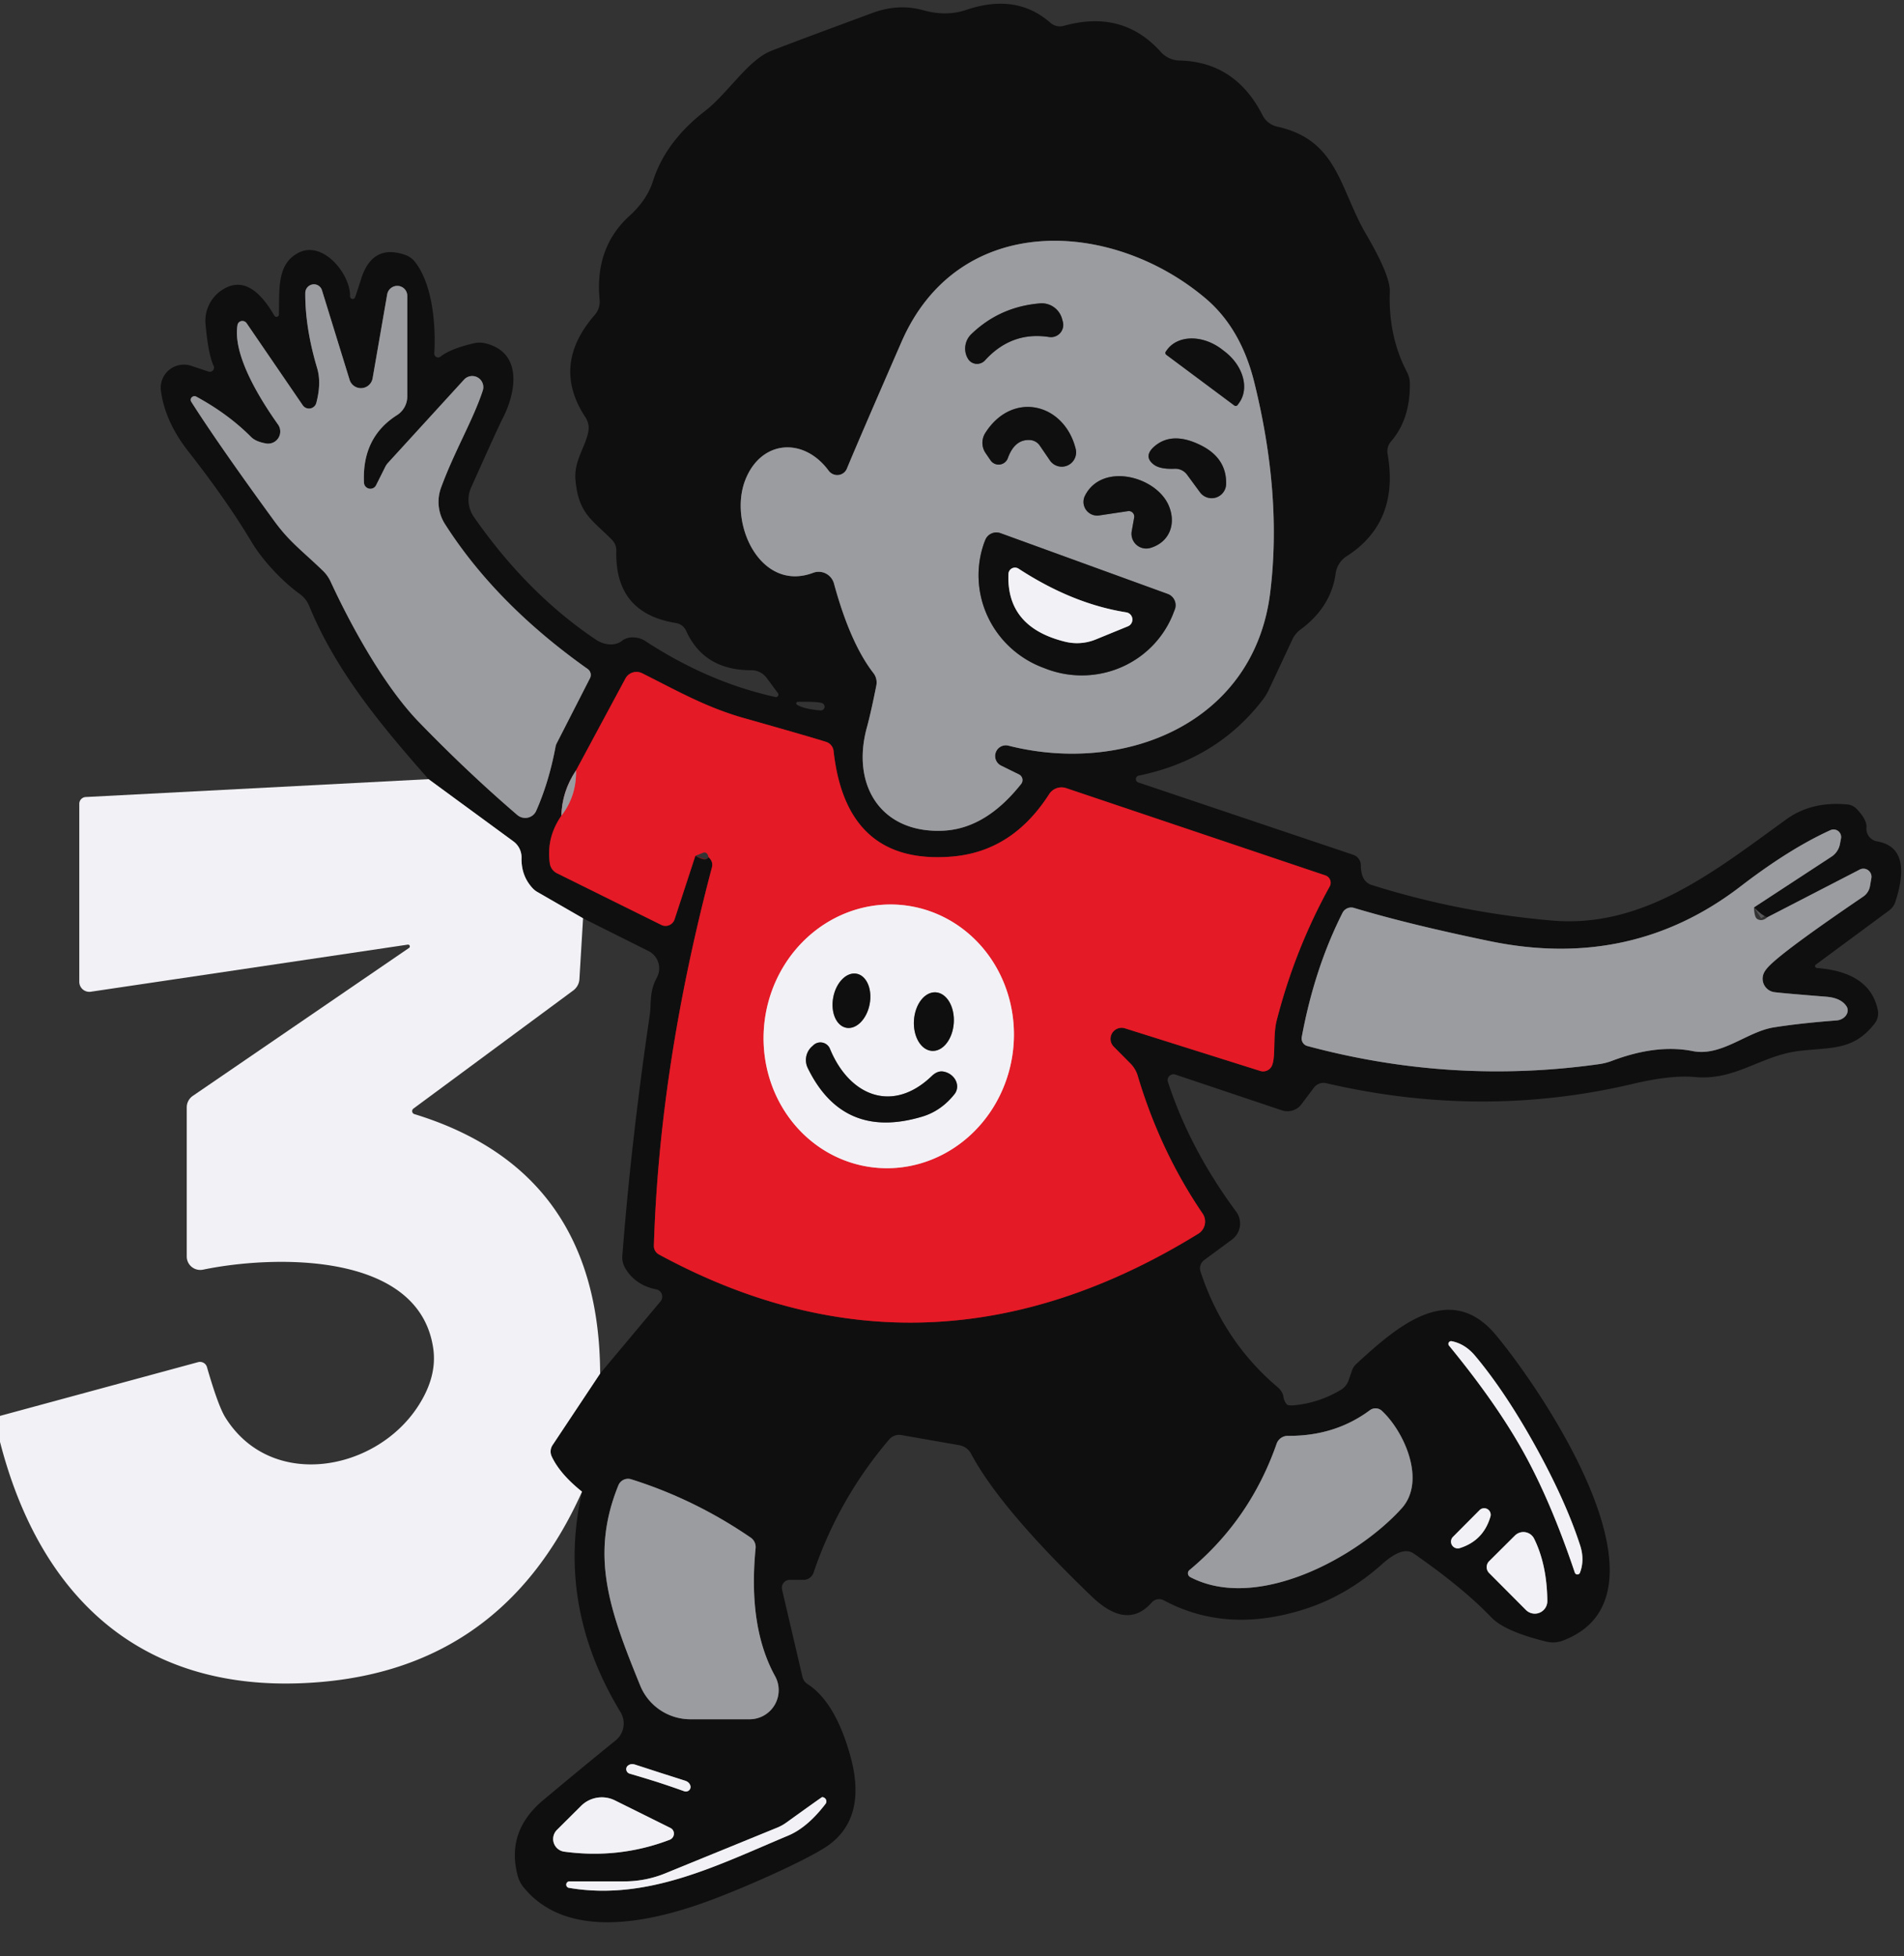 <?xml version="1.0" encoding="UTF-8" standalone="no"?>
<!DOCTYPE svg PUBLIC "-//W3C//DTD SVG 1.1//EN" "http://www.w3.org/Graphics/SVG/1.1/DTD/svg11.dtd">
<svg xmlns="http://www.w3.org/2000/svg" version="1.1" viewBox="0.00 0.00 146.00 150.00">
<rect x="0.00" y="0.00" width="146.00" height="150.00" fill="#333333" stroke="none"/>
<g stroke-width="2.00" fill="none" stroke-linecap="butt">
<path stroke="#818183" vector-effect="non-scaling-stroke" d="
  M 44.63 114.37
  Q 42.94 113.02 42.31 111.68
  A 0.90 0.89 49.2 0 1 42.37 110.80
  L 46.02 105.31"
/>
<path stroke="#818183" vector-effect="non-scaling-stroke" d="
  M 44.71 70.41
  L 41.17 68.37
  A 1.68 1.46 80.1 0 1 40.84 68.10
  Q 39.96 67.15 39.99 65.77
  A 1.52 1.51 19.2 0 0 39.38 64.52
  L 32.86 59.74"
/>
<path stroke="#565658" vector-effect="non-scaling-stroke" d="
  M 78.14 59.38
  L 76.76 58.70
  A 0.82 0.82 0.0 0 1 77.32 57.17
  C 86.23 59.43 96.17 55.46 97.40 45.43
  Q 98.32 37.96 96.18 29.32
  Q 95.15 25.15 92.41 22.85
  C 85.19 16.78 73.49 16.22 69.13 26.21
  Q 65.91 33.59 64.94 35.93
  A 0.81 0.80 37.9 0 1 63.55 36.10
  C 61.61 33.46 58.30 33.73 57.12 36.88
  C 55.88 40.22 58.35 45.42 62.35 43.92
  A 1.22 1.21 72.1 0 1 63.95 44.74
  Q 65.19 49.30 66.97 51.60
  A 1.19 1.17 -59.0 0 1 67.20 52.55
  Q 66.79 54.61 66.48 55.75
  C 65.24 60.23 67.58 63.93 72.36 63.69
  Q 75.60 63.52 78.30 60.11
  A 0.48 0.48 0.0 0 0 78.14 59.38"
/>
<path stroke="#565658" vector-effect="non-scaling-stroke" d="
  M 14.67 30.81
  Q 16.75 34.08 21.04 39.96
  C 22.21 41.56 23.12 42.18 24.77 43.77
  A 2.88 2.70 -81.9 0 1 25.36 44.61
  C 26.72 47.56 29.32 52.48 32.14 55.38
  Q 35.89 59.25 39.67 62.49
  A 0.93 0.92 32.1 0 0 41.12 62.16
  Q 42.10 59.94 42.60 57.25
  A 0.98 0.95 66.0 0 1 42.71 56.95
  L 45.24 52.00
  A 0.56 0.55 31.1 0 0 45.06 51.29
  Q 38.03 46.31 34.12 40.18
  A 3.17 3.16 -51.2 0 1 33.82 37.39
  C 34.85 34.58 36.30 32.16 37.02 29.94
  A 0.85 0.85 0.0 0 0 35.59 29.10
  L 29.76 35.48
  A 1.38 1.28 81.4 0 0 29.53 35.82
  L 28.84 37.20
  A 0.49 0.49 0.0 0 1 27.91 37.00
  Q 27.75 33.54 30.44 31.83
  A 1.70 1.69 -16.3 0 0 31.23 30.40
  L 31.23 22.70
  A 0.78 0.77 -40.1 0 0 29.69 22.57
  L 28.57 29.02
  A 0.91 0.91 0.0 0 1 26.81 29.13
  L 24.69 22.26
  A 0.66 0.65 -53.3 0 0 23.41 22.45
  Q 23.39 25.11 24.32 28.23
  Q 24.66 29.37 24.25 30.91
  A 0.58 0.58 0.0 0 1 23.22 31.08
  L 18.91 24.78
  A 0.39 0.38 32.5 0 0 18.21 24.93
  C 17.83 27.26 20.00 30.69 21.32 32.55
  A 0.93 0.93 0.0 0 1 20.39 34.00
  Q 19.61 33.86 19.26 33.51
  Q 17.50 31.74 15.05 30.41
  A 0.29 0.28 -1.7 0 0 14.67 30.81"
/>
<path stroke="#565658" vector-effect="non-scaling-stroke" d="
  M 44.17 59.07
  Q 43.09 60.69 43.05 62.54"
/>
<path stroke="#7a151b" vector-effect="non-scaling-stroke" d="
  M 43.05 62.54
  Q 41.88 64.23 42.16 66.19
  A 1.01 1.00 9.8 0 0 42.70 66.95
  L 50.70 70.91
  A 0.73 0.73 0.0 0 0 51.73 70.48
  L 53.32 65.62"
/>
<path stroke="#7a151b" vector-effect="non-scaling-stroke" d="
  M 54.32 65.71
  Q 54.71 66.06 54.59 66.51
  Q 50.56 81.74 50.14 95.52
  A 0.75 0.73 15.6 0 0 50.52 96.18
  Q 71.14 107.38 91.89 94.59
  A 1.09 1.09 0.0 0 0 92.22 93.05
  Q 88.97 88.28 87.24 82.48
  A 2.23 2.21 14.5 0 0 86.68 81.54
  L 85.40 80.25
  A 0.85 0.85 0.0 0 1 86.25 78.84
  L 96.63 82.11
  A 0.74 0.74 0.0 0 0 97.56 81.64
  C 97.82 80.94 97.61 79.40 97.89 78.27
  Q 99.29 72.80 101.96 67.97
  A 0.59 0.59 0.0 0 0 101.63 67.12
  L 81.76 60.43
  A 1.13 1.12 25.4 0 0 80.45 60.89
  C 78.69 63.63 76.29 65.42 72.94 65.68
  Q 64.88 66.31 63.92 57.58
  A 0.83 0.83 0.0 0 0 63.34 56.88
  Q 62.18 56.51 57.09 55.07
  C 54.18 54.25 52.01 53.01 49.24 51.62
  A 0.97 0.96 27.4 0 0 47.96 52.02
  L 44.17 59.07"
/>
<path stroke="#c05b63" vector-effect="non-scaling-stroke" d="
  M 43.05 62.54
  Q 44.21 61.04 44.17 59.07"
/>
<path stroke="#565658" vector-effect="non-scaling-stroke" d="
  M 134.50 69.57
  L 140.46 65.67
  A 1.48 1.48 0.0 0 0 141.09 64.70
  L 141.17 64.28
  A 0.58 0.58 0.0 0 0 140.36 63.65
  Q 137.23 65.07 133.47 67.96
  Q 125.11 74.39 114.29 72.17
  Q 108.04 70.88 103.82 69.61
  A 0.75 0.74 21.7 0 0 102.95 69.98
  Q 100.80 74.23 99.82 79.51
  A 0.60 0.59 -77.5 0 0 100.25 80.20
  Q 111.33 83.18 122.62 81.59
  A 4.76 4.44 -57.3 0 0 123.60 81.34
  Q 127.03 80.04 129.80 80.59
  C 132.01 81.03 133.97 79.09 136.03 78.77
  Q 138.05 78.45 140.83 78.24
  A 0.85 0.69 -15.3 0 0 141.60 77.17
  Q 141.18 76.51 140.03 76.42
  Q 136.64 76.15 136.05 76.07
  A 1.04 1.04 0.0 0 1 135.21 74.72
  Q 135.32 74.36 135.87 73.86
  Q 137.32 72.52 142.88 68.74
  A 1.23 1.22 -12.3 0 0 143.39 67.95
  L 143.50 67.32
  A 0.62 0.62 0.0 0 0 142.61 66.67
  L 135.52 70.33"
/>
<path stroke="#818183" vector-effect="non-scaling-stroke" d="
  M 116.84 111.37
  Q 118.93 115.14 120.76 120.58
  A 0.21 0.21 0.0 0 0 121.15 120.59
  Q 121.53 119.60 121.16 118.47
  Q 120.05 115.06 117.73 110.87
  Q 115.41 106.69 113.11 103.95
  Q 112.34 103.03 111.30 102.83
  A 0.21 0.21 0.0 0 0 111.11 103.17
  Q 114.75 107.60 116.84 111.37"
/>
<path stroke="#565658" vector-effect="non-scaling-stroke" d="
  M 91.27 120.92
  C 96.37 123.59 104.05 119.44 107.47 115.66
  C 109.39 113.55 107.67 109.75 105.96 108.17
  A 0.72 0.71 -41.5 0 0 105.05 108.12
  Q 102.36 110.12 98.76 110.09
  A 0.91 0.90 9.7 0 0 97.89 110.70
  Q 95.86 116.51 91.21 120.38
  A 0.33 0.32 39.0 0 0 91.27 120.92"
/>
<path stroke="#565658" vector-effect="non-scaling-stroke" d="
  M 57.48 131.82
  A 2.23 2.23 0.0 0 0 59.43 128.51
  Q 57.35 124.73 57.94 118.70
  A 0.88 0.87 -70.4 0 0 57.56 117.89
  Q 53.27 114.95 48.40 113.42
  A 0.80 0.80 0.0 0 0 47.42 113.88
  C 45.22 119.29 46.74 123.47 49.09 129.23
  A 4.16 4.15 -11.0 0 0 52.94 131.82
  L 57.48 131.82"
/>
<path stroke="#818183" vector-effect="non-scaling-stroke" d="
  M 111.43 117.82
  A 0.52 0.52 0.0 0 0 111.96 118.69
  Q 113.76 118.11 114.29 116.27
  A 0.50 0.50 0.0 0 0 113.46 115.78
  L 111.43 117.82"
/>
<path stroke="#818183" vector-effect="non-scaling-stroke" d="
  M 114.19 120.61
  L 117.01 123.44
  A 0.96 0.96 0.0 0 0 118.65 122.75
  Q 118.62 119.97 117.64 117.98
  A 0.92 0.92 0.0 0 0 116.16 117.74
  L 114.19 119.70
  A 0.64 0.64 0.0 0 0 114.19 120.61"
/>
<path stroke="#818183" vector-effect="non-scaling-stroke" d="
  M 50.39 136.63
  Q 51.47 136.98 52.47 137.34
  A 0.36 0.35 0.0 0 0 52.93 136.89
  Q 52.84 136.62 52.50 136.52
  Q 51.47 136.19 50.62 135.92
  Q 49.76 135.64 48.74 135.31
  Q 48.40 135.19 48.17 135.36
  A 0.36 0.35 35.6 0 0 48.28 135.99
  Q 49.31 136.29 50.39 136.63"
/>
<path stroke="#818183" vector-effect="non-scaling-stroke" d="
  M 51.40 140.15
  L 47.15 138.04
  A 2.26 2.25 35.4 0 0 44.55 138.47
  L 42.70 140.31
  A 0.98 0.98 0.0 0 0 43.26 141.97
  Q 47.48 142.54 51.35 141.06
  A 0.50 0.49 -42.2 0 0 51.40 140.15"
/>
<path stroke="#818183" vector-effect="non-scaling-stroke" d="
  M 43.65 144.75
  C 49.69 145.77 55.10 142.97 60.46 140.73
  Q 61.92 140.11 63.30 138.31
  A 0.33 0.32 18.9 0 0 63.04 137.79
  Q 63.01 137.79 60.30 139.74
  A 3.49 3.34 -72.9 0 1 59.62 140.12
  L 51.05 143.62
  A 8.31 8.25 33.6 0 1 47.88 144.25
  L 43.69 144.25
  A 0.25 0.25 0.0 0 0 43.65 144.75"
/>
<path stroke="#565658" vector-effect="non-scaling-stroke" d="
  M 81.44 24.45
  A 1.62 1.61 80.2 0 0 79.76 23.26
  Q 76.67 23.51 74.48 25.62
  A 1.54 1.53 -34.8 0 0 74.16 27.39
  L 74.19 27.44
  A 0.82 0.81 -36.7 0 0 75.53 27.63
  Q 77.57 25.39 80.45 25.84
  A 0.94 0.94 0.0 0 0 81.50 24.67
  L 81.44 24.45"
/>
<path stroke="#565658" vector-effect="non-scaling-stroke" d="
  M 89.43 27.20
  L 94.65 31.09
  A 0.18 0.18 0.0 0 0 94.90 31.05
  L 95.00 30.91
  A 3.29 2.52 36.7 0 0 93.87 26.92
  L 93.65 26.75
  A 3.29 2.52 36.7 0 0 89.50 26.81
  L 89.40 26.95
  A 0.18 0.18 0.0 0 0 89.43 27.20"
/>
<path stroke="#565658" vector-effect="non-scaling-stroke" d="
  M 77.28 35.13
  Q 77.81 33.66 78.99 33.74
  A 0.98 0.97 73.9 0 1 79.72 34.15
  L 80.50 35.29
  A 1.10 1.10 0.0 0 0 82.48 34.40
  C 81.60 30.91 77.63 29.93 75.55 33.20
  A 1.41 1.39 -46.2 0 0 75.57 34.73
  L 75.96 35.30
  A 0.75 0.75 0.0 0 0 77.28 35.13"
/>
<path stroke="#565658" vector-effect="non-scaling-stroke" d="
  M 92.04 34.12
  Q 89.82 33.03 88.45 34.29
  Q 87.69 35.01 88.46 35.61
  Q 88.94 35.99 90.09 35.94
  A 1.12 1.11 70.5 0 1 91.02 36.39
  L 92.02 37.75
  A 1.11 1.11 0.0 0 0 94.02 37.12
  Q 94.07 35.11 92.04 34.12"
/>
<path stroke="#565658" vector-effect="non-scaling-stroke" d="
  M 86.78 40.74
  A 1.13 1.13 0.0 0 0 88.22 42.01
  C 89.71 41.56 90.22 40.12 89.60 38.72
  C 88.60 36.49 84.50 35.45 83.20 38.00
  A 1.05 1.05 0.0 0 0 84.29 39.52
  L 86.49 39.19
  A 0.42 0.42 0.0 0 1 86.97 39.68
  L 86.78 40.74"
/>
<path stroke="#565658" vector-effect="non-scaling-stroke" d="
  M 89.54 45.54
  L 76.72 40.88
  A 0.92 0.92 0.0 0 0 75.54 41.43
  L 75.48 41.58
  A 7.60 7.50 20.0 0 0 80.06 51.22
  L 80.32 51.32
  A 7.60 7.50 20.0 0 0 90.03 46.87
  L 90.09 46.72
  A 0.92 0.92 0.0 0 0 89.54 45.54"
/>
<path stroke="#818183" vector-effect="non-scaling-stroke" d="
  M 77.33 44.00
  Q 77.16 48.09 81.67 49.20
  A 3.80 3.77 -48.9 0 0 84.02 49.03
  L 86.49 48.02
  A 0.56 0.56 0.0 0 0 86.36 46.95
  Q 82.24 46.30 78.10 43.60
  A 0.50 0.50 0.0 0 0 77.33 44.00"
/>
<path stroke="#eb868e" vector-effect="non-scaling-stroke" d="
  M 66.812 89.491
  A 10.12 9.59 97.6 0 0 77.656 80.728
  A 10.12 9.59 97.6 0 0 69.488 69.429
  A 10.12 9.59 97.6 0 0 58.644 78.192
  A 10.12 9.59 97.6 0 0 66.812 89.491"
/>
<path stroke="#818183" vector-effect="non-scaling-stroke" d="
  M 64.891 78.802
  A 2.11 1.42 100.9 0 0 66.684 76.999
  A 2.11 1.42 100.9 0 0 65.689 74.658
  A 2.11 1.42 100.9 0 0 63.896 76.462
  A 2.11 1.42 100.9 0 0 64.891 78.802"
/>
<path stroke="#818183" vector-effect="non-scaling-stroke" d="
  M 71.465 80.575
  A 2.25 1.53 93.7 0 0 73.137 78.429
  A 2.25 1.53 93.7 0 0 71.755 76.085
  A 2.25 1.53 93.7 0 0 70.083 78.231
  A 2.25 1.53 93.7 0 0 71.465 80.575"
/>
<path stroke="#818183" vector-effect="non-scaling-stroke" d="
  M 72.34 82.16
  Q 71.89 82.08 71.45 82.50
  C 68.45 85.39 65.13 84.04 63.64 80.41
  A 0.79 0.79 0.0 0 0 62.39 80.12
  L 62.27 80.23
  A 1.40 1.39 56.4 0 0 61.94 81.89
  Q 64.65 87.44 70.73 85.61
  Q 72.18 85.17 73.20 83.88
  A 1.19 1.05 22.2 0 0 72.34 82.16"
/>
</g>
<path fill="#100f0f" d="
  M 44.63 114.37
  Q 42.94 113.02 42.31 111.68
  A 0.90 0.89 49.2 0 1 42.37 110.80
  L 46.02 105.31
  L 50.65 99.78
  A 0.57 0.57 0.0 0 0 50.33 98.86
  Q 48.70 98.54 47.93 97.21
  A 1.65 1.61 -58.8 0 1 47.72 96.30
  Q 48.39 87.57 49.81 77.92
  C 49.97 76.87 49.76 76.09 50.37 74.95
  A 1.49 1.48 27.7 0 0 49.73 72.92
  L 44.71 70.41
  L 41.17 68.37
  A 1.68 1.46 80.1 0 1 40.84 68.10
  Q 39.96 67.15 39.99 65.77
  A 1.52 1.51 19.2 0 0 39.38 64.52
  L 32.86 59.74
  C 29.28 55.68 25.77 51.49 23.70 46.44
  A 2.09 2.06 6.7 0 0 22.97 45.53
  C 21.75 44.65 20.20 43.08 19.27 41.52
  Q 17.38 38.36 14.48 34.66
  Q 12.65 32.34 12.34 29.96
  A 1.78 1.77 5.6 0 1 14.67 28.05
  L 15.99 28.49
  A 0.32 0.32 0.0 0 0 16.38 28.05
  Q 15.97 27.18 15.76 24.86
  A 2.84 2.82 -16.1 0 1 17.31 22.07
  Q 19.24 21.09 21.03 24.19
  A 0.19 0.19 0.0 0 0 21.39 24.10
  C 21.42 22.06 21.26 20.22 22.89 19.38
  C 24.78 18.40 26.89 21.05 26.84 22.71
  A 0.21 0.20 65.7 0 0 27.20 22.85
  Q 27.25 22.78 27.69 21.39
  Q 28.54 18.69 31.03 19.53
  A 1.69 1.64 -9.1 0 1 31.83 20.09
  C 33.29 21.97 33.41 25.39 33.30 27.09
  A 0.30 0.29 72.4 0 0 33.78 27.34
  Q 34.52 26.75 36.33 26.32
  A 2.00 1.96 45.6 0 1 37.29 26.34
  C 40.10 27.08 39.57 30.11 38.54 32.09
  Q 38.18 32.79 36.13 37.37
  A 2.32 2.30 39.9 0 0 36.34 39.64
  Q 40.45 45.53 45.69 49.04
  A 1.89 1.48 40.6 0 0 47.70 49.13
  Q 48.15 48.78 48.84 48.90
  A 1.71 1.66 -22.6 0 1 49.50 49.16
  Q 54.32 52.31 59.45 53.44
  A 0.19 0.19 0.0 0 0 59.65 53.14
  L 58.79 51.98
  A 1.47 1.43 71.2 0 0 57.63 51.39
  Q 53.98 51.40 52.61 48.36
  A 1.04 1.03 82.3 0 0 51.84 47.77
  Q 47.13 47.02 47.26 42.23
  A 1.17 1.17 0.0 0 0 46.93 41.39
  C 45.41 39.85 44.36 39.40 44.13 36.81
  C 43.99 35.35 44.87 34.33 45.11 33.11
  A 1.49 1.47 34.6 0 0 44.90 32.01
  Q 42.24 27.99 45.62 24.13
  A 1.55 1.52 63.0 0 0 45.98 22.99
  Q 45.59 18.99 48.27 16.55
  Q 49.62 15.32 50.07 13.88
  Q 51.04 10.85 54.05 8.52
  C 55.83 7.15 57.33 4.61 59.16 3.89
  Q 60.60 3.32 66.91 0.99
  Q 68.88 0.26 70.78 0.78
  Q 72.56 1.28 74.09 0.76
  Q 77.93 -0.55 80.55 1.75
  A 1.12 1.11 -32.1 0 0 81.58 1.98
  Q 86.09 0.72 89.01 3.98
  A 1.98 1.97 -20.1 0 0 90.44 4.64
  Q 94.73 4.74 96.81 8.83
  A 1.68 1.66 82.6 0 0 97.94 9.71
  C 102.59 10.73 102.72 14.48 104.75 17.95
  Q 106.61 21.13 106.57 22.34
  Q 106.45 25.79 107.89 28.53
  A 2.01 1.98 31.8 0 1 108.11 29.44
  Q 108.13 32.15 106.67 33.84
  A 1.18 1.14 -30.2 0 0 106.40 34.79
  Q 107.32 40.05 103.26 42.65
  A 1.87 1.86 77.8 0 0 102.42 43.96
  Q 102.07 46.54 99.71 48.28
  A 2.00 1.98 -6.3 0 0 99.10 49.03
  L 97.32 52.83
  A 4.35 3.89 78.7 0 1 96.86 53.61
  Q 93.34 58.23 87.32 59.47
  A 0.27 0.27 0.0 0 0 87.28 59.99
  L 103.77 65.54
  A 0.86 0.85 -81.4 0 1 104.35 66.34
  Q 104.35 67.60 105.20 67.86
  Q 111.86 69.96 119.00 70.58
  C 126.08 71.20 131.58 66.71 136.98 62.82
  Q 138.91 61.42 141.67 61.68
  A 1.15 1.12 69.7 0 1 142.36 62.01
  Q 143.18 62.87 143.12 63.45
  A 0.99 0.98 7.9 0 0 143.93 64.51
  Q 146.69 64.98 145.34 69.14
  A 1.38 1.34 -10.4 0 1 144.87 69.80
  L 139.24 73.96
  A 0.15 0.14 28.5 0 0 139.32 74.22
  Q 143.39 74.53 143.99 77.44
  A 1.29 1.27 -32.0 0 1 143.74 78.49
  C 142.13 80.54 140.50 80.29 138.04 80.57
  C 135.04 80.90 133.12 82.87 129.97 82.58
  Q 128.12 82.41 125.18 83.11
  Q 113.63 85.83 101.69 83.05
  A 0.92 0.91 -65.3 0 0 100.74 83.41
  L 99.80 84.66
  A 1.34 1.33 27.6 0 1 98.29 85.13
  L 90.13 82.39
  A 0.45 0.45 0.0 0 0 89.56 82.96
  Q 91.24 88.10 94.79 92.90
  A 1.53 1.53 0.0 0 1 94.47 95.04
  L 92.34 96.61
  A 0.80 0.80 0.0 0 0 92.06 97.51
  Q 93.83 102.85 97.96 106.35
  Q 98.35 106.68 98.42 107.11
  Q 98.48 107.48 98.69 107.69
  Q 98.79 107.79 99.30 107.74
  Q 101.16 107.55 102.81 106.57
  A 1.41 1.37 -7.0 0 0 103.42 105.81
  L 103.66 105.11
  A 1.23 1.23 0.0 0 1 104.00 104.58
  C 107.03 101.79 111.15 98.13 114.68 102.33
  C 118.21 106.54 129.01 122.38 119.81 125.80
  A 2.11 2.10 -48.2 0 1 118.59 125.87
  Q 115.39 125.09 114.36 124.01
  Q 112.16 121.72 108.40 119.11
  Q 107.56 118.52 106.01 119.90
  Q 103.26 122.36 100.00 123.39
  Q 94.05 125.28 89.24 122.70
  A 0.77 0.76 34.0 0 0 88.31 122.87
  Q 86.43 125.01 83.72 122.41
  Q 76.70 115.67 74.45 111.44
  A 1.25 1.23 80.3 0 0 73.57 110.81
  L 69.12 110.03
  A 1.01 1.00 24.9 0 0 68.18 110.37
  Q 64.30 114.92 62.38 120.59
  A 0.81 0.80 -80.3 0 1 61.62 121.13
  L 60.56 121.13
  A 0.61 0.61 0.0 0 0 59.97 121.88
  L 61.53 128.56
  A 0.90 0.90 0.0 0 0 61.92 129.12
  Q 64.03 130.48 65.18 134.54
  Q 66.60 139.56 63.21 141.69
  C 61.54 142.74 57.56 144.52 55.00 145.50
  C 50.39 147.29 43.65 148.96 40.17 144.73
  A 2.40 2.36 -72.1 0 1 39.68 143.75
  Q 38.82 140.41 41.63 138.04
  Q 44.52 135.62 47.21 133.44
  A 1.68 1.67 54.8 0 0 47.58 131.27
  Q 42.65 123.14 44.63 114.37
  Z
  M 78.14 59.38
  L 76.76 58.70
  A 0.82 0.82 0.0 0 1 77.32 57.17
  C 86.23 59.43 96.17 55.46 97.40 45.43
  Q 98.32 37.96 96.18 29.32
  Q 95.15 25.15 92.41 22.85
  C 85.19 16.78 73.49 16.22 69.13 26.21
  Q 65.91 33.59 64.94 35.93
  A 0.81 0.80 37.9 0 1 63.55 36.10
  C 61.61 33.46 58.30 33.73 57.12 36.88
  C 55.88 40.22 58.35 45.42 62.35 43.92
  A 1.22 1.21 72.1 0 1 63.95 44.74
  Q 65.19 49.30 66.97 51.60
  A 1.19 1.17 -59.0 0 1 67.20 52.55
  Q 66.79 54.61 66.48 55.75
  C 65.24 60.23 67.58 63.93 72.36 63.69
  Q 75.60 63.52 78.30 60.11
  A 0.48 0.48 0.0 0 0 78.14 59.38
  Z
  M 14.67 30.81
  Q 16.75 34.08 21.04 39.96
  C 22.21 41.56 23.12 42.18 24.77 43.77
  A 2.88 2.70 -81.9 0 1 25.36 44.61
  C 26.72 47.56 29.32 52.48 32.14 55.38
  Q 35.89 59.25 39.67 62.49
  A 0.93 0.92 32.1 0 0 41.12 62.16
  Q 42.10 59.94 42.60 57.25
  A 0.98 0.95 66.0 0 1 42.71 56.95
  L 45.24 52.00
  A 0.56 0.55 31.1 0 0 45.06 51.29
  Q 38.03 46.31 34.12 40.18
  A 3.17 3.16 -51.2 0 1 33.82 37.39
  C 34.85 34.58 36.30 32.16 37.02 29.94
  A 0.85 0.85 0.0 0 0 35.59 29.10
  L 29.76 35.48
  A 1.38 1.28 81.4 0 0 29.53 35.82
  L 28.84 37.20
  A 0.49 0.49 0.0 0 1 27.91 37.00
  Q 27.75 33.54 30.44 31.83
  A 1.70 1.69 -16.3 0 0 31.23 30.40
  L 31.23 22.70
  A 0.78 0.77 -40.1 0 0 29.69 22.57
  L 28.57 29.02
  A 0.91 0.91 0.0 0 1 26.81 29.13
  L 24.69 22.26
  A 0.66 0.65 -53.3 0 0 23.41 22.45
  Q 23.39 25.11 24.32 28.23
  Q 24.66 29.37 24.25 30.91
  A 0.58 0.58 0.0 0 1 23.22 31.08
  L 18.91 24.78
  A 0.39 0.38 32.5 0 0 18.21 24.93
  C 17.83 27.26 20.00 30.69 21.32 32.55
  A 0.93 0.93 0.0 0 1 20.39 34.00
  Q 19.61 33.86 19.26 33.51
  Q 17.50 31.74 15.05 30.41
  A 0.29 0.28 -1.7 0 0 14.67 30.81
  Z
  M 44.17 59.07
  Q 43.09 60.69 43.05 62.54
  Q 41.88 64.23 42.16 66.19
  A 1.01 1.00 9.8 0 0 42.70 66.95
  L 50.70 70.91
  A 0.73 0.73 0.0 0 0 51.73 70.48
  L 53.32 65.62
  Q 54.17 66.12 54.32 65.71
  Q 54.71 66.06 54.59 66.51
  Q 50.56 81.74 50.14 95.52
  A 0.75 0.73 15.6 0 0 50.52 96.18
  Q 71.14 107.38 91.89 94.59
  A 1.09 1.09 0.0 0 0 92.22 93.05
  Q 88.97 88.28 87.24 82.48
  A 2.23 2.21 14.5 0 0 86.68 81.54
  L 85.40 80.25
  A 0.85 0.85 0.0 0 1 86.25 78.84
  L 96.63 82.11
  A 0.74 0.74 0.0 0 0 97.56 81.64
  C 97.82 80.94 97.61 79.40 97.89 78.27
  Q 99.29 72.80 101.96 67.97
  A 0.59 0.59 0.0 0 0 101.63 67.12
  L 81.76 60.43
  A 1.13 1.12 25.4 0 0 80.45 60.89
  C 78.69 63.63 76.29 65.42 72.94 65.68
  Q 64.88 66.31 63.92 57.58
  A 0.83 0.83 0.0 0 0 63.34 56.88
  Q 62.18 56.51 57.09 55.07
  C 54.18 54.25 52.01 53.01 49.24 51.62
  A 0.97 0.96 27.4 0 0 47.96 52.02
  L 44.17 59.07
  Z
  M 63.10 53.94
  Q 62.86 53.78 61.18 53.81
  A 0.12 0.12 0.0 0 0 61.11 54.03
  Q 61.62 54.36 62.91 54.47
  A 0.29 0.29 0.0 0 0 63.10 53.94
  Z
  M 135.52 70.33
  Q 135.11 70.19 134.50 69.57
  L 140.46 65.67
  A 1.48 1.48 0.0 0 0 141.09 64.70
  L 141.17 64.28
  A 0.58 0.58 0.0 0 0 140.36 63.65
  Q 137.23 65.07 133.47 67.96
  Q 125.11 74.39 114.29 72.17
  Q 108.04 70.88 103.82 69.61
  A 0.75 0.74 21.7 0 0 102.95 69.98
  Q 100.80 74.23 99.82 79.51
  A 0.60 0.59 -77.5 0 0 100.25 80.20
  Q 111.33 83.18 122.62 81.59
  A 4.76 4.44 -57.3 0 0 123.60 81.34
  Q 127.03 80.04 129.80 80.59
  C 132.01 81.03 133.97 79.09 136.03 78.77
  Q 138.05 78.45 140.83 78.24
  A 0.85 0.69 -15.3 0 0 141.60 77.17
  Q 141.18 76.51 140.03 76.42
  Q 136.64 76.15 136.05 76.07
  A 1.04 1.04 0.0 0 1 135.21 74.72
  Q 135.32 74.36 135.87 73.86
  Q 137.32 72.52 142.88 68.74
  A 1.23 1.22 -12.3 0 0 143.39 67.95
  L 143.50 67.32
  A 0.62 0.62 0.0 0 0 142.61 66.67
  L 135.52 70.33
  Z
  M 116.84 111.37
  Q 118.93 115.14 120.76 120.58
  A 0.21 0.21 0.0 0 0 121.15 120.59
  Q 121.53 119.60 121.16 118.47
  Q 120.05 115.06 117.73 110.87
  Q 115.41 106.69 113.11 103.95
  Q 112.34 103.03 111.30 102.83
  A 0.21 0.21 0.0 0 0 111.11 103.17
  Q 114.75 107.60 116.84 111.37
  Z
  M 91.27 120.92
  C 96.37 123.59 104.05 119.44 107.47 115.66
  C 109.39 113.55 107.67 109.75 105.96 108.17
  A 0.72 0.71 -41.5 0 0 105.05 108.12
  Q 102.36 110.12 98.76 110.09
  A 0.91 0.90 9.7 0 0 97.89 110.70
  Q 95.86 116.51 91.21 120.38
  A 0.33 0.32 39.0 0 0 91.27 120.92
  Z
  M 57.48 131.82
  A 2.23 2.23 0.0 0 0 59.43 128.51
  Q 57.35 124.73 57.94 118.70
  A 0.88 0.87 -70.4 0 0 57.56 117.89
  Q 53.27 114.95 48.40 113.42
  A 0.80 0.80 0.0 0 0 47.42 113.88
  C 45.22 119.29 46.74 123.47 49.09 129.23
  A 4.16 4.15 -11.0 0 0 52.94 131.82
  L 57.48 131.82
  Z
  M 111.43 117.82
  A 0.52 0.52 0.0 0 0 111.96 118.69
  Q 113.76 118.11 114.29 116.27
  A 0.50 0.50 0.0 0 0 113.46 115.78
  L 111.43 117.82
  Z
  M 114.19 120.61
  L 117.01 123.44
  A 0.96 0.96 0.0 0 0 118.65 122.75
  Q 118.62 119.97 117.64 117.98
  A 0.92 0.92 0.0 0 0 116.16 117.74
  L 114.19 119.70
  A 0.64 0.64 0.0 0 0 114.19 120.61
  Z
  M 50.39 136.63
  Q 51.47 136.98 52.47 137.34
  A 0.36 0.35 0.0 0 0 52.93 136.89
  Q 52.84 136.62 52.50 136.52
  Q 51.47 136.19 50.62 135.92
  Q 49.76 135.64 48.74 135.31
  Q 48.40 135.19 48.17 135.36
  A 0.36 0.35 35.6 0 0 48.28 135.99
  Q 49.31 136.29 50.39 136.63
  Z
  M 51.40 140.15
  L 47.15 138.04
  A 2.26 2.25 35.4 0 0 44.55 138.47
  L 42.70 140.31
  A 0.98 0.98 0.0 0 0 43.26 141.97
  Q 47.48 142.54 51.35 141.06
  A 0.50 0.49 -42.2 0 0 51.40 140.15
  Z
  M 43.65 144.75
  C 49.69 145.77 55.10 142.97 60.46 140.73
  Q 61.92 140.11 63.30 138.31
  A 0.33 0.32 18.9 0 0 63.04 137.79
  Q 63.01 137.79 60.30 139.74
  A 3.49 3.34 -72.9 0 1 59.62 140.12
  L 51.05 143.62
  A 8.31 8.25 33.6 0 1 47.88 144.25
  L 43.69 144.25
  A 0.25 0.25 0.0 0 0 43.65 144.75
  Z"
/>
<path fill="#9b9ca0" d="
  M 78.30 60.11
  Q 75.60 63.52 72.36 63.69
  C 67.58 63.93 65.24 60.23 66.48 55.75
  Q 66.79 54.61 67.20 52.55
  A 1.19 1.17 -59.0 0 0 66.97 51.60
  Q 65.19 49.30 63.95 44.74
  A 1.22 1.21 72.1 0 0 62.35 43.92
  C 58.35 45.42 55.88 40.22 57.12 36.88
  C 58.30 33.73 61.61 33.46 63.55 36.10
  A 0.81 0.80 37.9 0 0 64.94 35.93
  Q 65.91 33.59 69.13 26.21
  C 73.49 16.22 85.19 16.78 92.41 22.85
  Q 95.15 25.15 96.18 29.32
  Q 98.32 37.96 97.40 45.43
  C 96.17 55.46 86.23 59.43 77.32 57.17
  A 0.82 0.82 0.0 0 0 76.76 58.70
  L 78.14 59.38
  A 0.48 0.48 0.0 0 1 78.30 60.11
  Z
  M 81.44 24.45
  A 1.62 1.61 80.2 0 0 79.76 23.26
  Q 76.67 23.51 74.48 25.62
  A 1.54 1.53 -34.8 0 0 74.16 27.39
  L 74.19 27.44
  A 0.82 0.81 -36.7 0 0 75.53 27.63
  Q 77.57 25.39 80.45 25.84
  A 0.94 0.94 0.0 0 0 81.50 24.67
  L 81.44 24.45
  Z
  M 89.43 27.20
  L 94.65 31.09
  A 0.18 0.18 0.0 0 0 94.90 31.05
  L 95.00 30.91
  A 3.29 2.52 36.7 0 0 93.87 26.92
  L 93.65 26.75
  A 3.29 2.52 36.7 0 0 89.50 26.81
  L 89.40 26.95
  A 0.18 0.18 0.0 0 0 89.43 27.20
  Z
  M 77.28 35.13
  Q 77.81 33.66 78.99 33.74
  A 0.98 0.97 73.9 0 1 79.72 34.15
  L 80.50 35.29
  A 1.10 1.10 0.0 0 0 82.48 34.40
  C 81.60 30.91 77.63 29.93 75.55 33.20
  A 1.41 1.39 -46.2 0 0 75.57 34.73
  L 75.96 35.30
  A 0.75 0.75 0.0 0 0 77.28 35.13
  Z
  M 92.04 34.12
  Q 89.82 33.03 88.45 34.29
  Q 87.69 35.01 88.46 35.61
  Q 88.94 35.99 90.09 35.94
  A 1.12 1.11 70.5 0 1 91.02 36.39
  L 92.02 37.75
  A 1.11 1.11 0.0 0 0 94.02 37.12
  Q 94.07 35.11 92.04 34.12
  Z
  M 86.78 40.74
  A 1.13 1.13 0.0 0 0 88.22 42.01
  C 89.71 41.56 90.22 40.12 89.60 38.72
  C 88.60 36.49 84.50 35.45 83.20 38.00
  A 1.05 1.05 0.0 0 0 84.29 39.52
  L 86.49 39.19
  A 0.42 0.42 0.0 0 1 86.97 39.68
  L 86.78 40.74
  Z
  M 89.54 45.54
  L 76.72 40.88
  A 0.92 0.92 0.0 0 0 75.54 41.43
  L 75.48 41.58
  A 7.60 7.50 20.0 0 0 80.06 51.22
  L 80.32 51.32
  A 7.60 7.50 20.0 0 0 90.03 46.87
  L 90.09 46.72
  A 0.92 0.92 0.0 0 0 89.54 45.54
  Z"
/>
<path fill="#9b9ca0" d="
  M 14.67 30.81
  A 0.29 0.28 -1.7 0 1 15.05 30.41
  Q 17.50 31.74 19.26 33.51
  Q 19.61 33.86 20.39 34.00
  A 0.93 0.93 0.0 0 0 21.32 32.55
  C 20.00 30.69 17.83 27.26 18.21 24.93
  A 0.39 0.38 32.5 0 1 18.91 24.78
  L 23.22 31.08
  A 0.58 0.58 0.0 0 0 24.25 30.91
  Q 24.66 29.37 24.32 28.23
  Q 23.39 25.11 23.41 22.45
  A 0.66 0.65 -53.3 0 1 24.69 22.26
  L 26.81 29.13
  A 0.91 0.91 0.0 0 0 28.57 29.02
  L 29.69 22.57
  A 0.78 0.77 -40.1 0 1 31.23 22.70
  L 31.23 30.40
  A 1.70 1.69 -16.3 0 1 30.44 31.83
  Q 27.75 33.54 27.91 37.00
  A 0.49 0.49 0.0 0 0 28.84 37.20
  L 29.53 35.82
  A 1.38 1.28 81.4 0 1 29.76 35.48
  L 35.59 29.10
  A 0.85 0.85 0.0 0 1 37.02 29.94
  C 36.30 32.16 34.85 34.58 33.82 37.39
  A 3.17 3.16 -51.2 0 0 34.12 40.18
  Q 38.03 46.31 45.06 51.29
  A 0.56 0.55 31.1 0 1 45.24 52.00
  L 42.71 56.95
  A 0.98 0.95 66.0 0 0 42.60 57.25
  Q 42.10 59.94 41.12 62.16
  A 0.93 0.92 32.1 0 1 39.67 62.49
  Q 35.89 59.25 32.14 55.38
  C 29.32 52.48 26.72 47.56 25.36 44.61
  A 2.88 2.70 -81.9 0 0 24.77 43.77
  C 23.12 42.18 22.21 41.56 21.04 39.96
  Q 16.75 34.08 14.67 30.81
  Z"
/>
<path fill="#100f0f" d="
  M 81.44 24.45
  L 81.50 24.67
  A 0.94 0.94 0.0 0 1 80.45 25.84
  Q 77.57 25.39 75.53 27.63
  A 0.82 0.81 -36.7 0 1 74.19 27.44
  L 74.16 27.39
  A 1.54 1.53 -34.8 0 1 74.48 25.62
  Q 76.67 23.51 79.76 23.26
  A 1.62 1.61 80.2 0 1 81.44 24.45
  Z"
/>
<path fill="#100f0f" d="
  M 89.43 27.20
  A 0.18 0.18 0.0 0 1 89.40 26.95
  L 89.50 26.81
  A 3.29 2.52 36.7 0 1 93.65 26.75
  L 93.87 26.92
  A 3.29 2.52 36.7 0 1 95.00 30.91
  L 94.90 31.05
  A 0.18 0.18 0.0 0 1 94.65 31.09
  L 89.43 27.20
  Z"
/>
<path fill="#100f0f" d="
  M 77.28 35.13
  A 0.75 0.75 0.0 0 1 75.96 35.30
  L 75.57 34.73
  A 1.41 1.39 -46.2 0 1 75.55 33.20
  C 77.63 29.93 81.60 30.91 82.48 34.40
  A 1.10 1.10 0.0 0 1 80.50 35.29
  L 79.72 34.15
  A 0.98 0.97 73.9 0 0 78.99 33.74
  Q 77.81 33.66 77.28 35.13
  Z"
/>
<path fill="#100f0f" d="
  M 92.04 34.12
  Q 94.07 35.11 94.02 37.12
  A 1.11 1.11 0.0 0 1 92.02 37.75
  L 91.02 36.39
  A 1.12 1.11 70.5 0 0 90.09 35.94
  Q 88.94 35.99 88.46 35.61
  Q 87.69 35.01 88.45 34.29
  Q 89.82 33.03 92.04 34.12
  Z"
/>
<path fill="#100f0f" d="
  M 86.78 40.74
  L 86.97 39.68
  A 0.42 0.42 0.0 0 0 86.49 39.19
  L 84.29 39.52
  A 1.05 1.05 0.0 0 1 83.20 38.00
  C 84.50 35.45 88.60 36.49 89.60 38.72
  C 90.22 40.12 89.71 41.56 88.22 42.01
  A 1.13 1.13 0.0 0 1 86.78 40.74
  Z"
/>
<path fill="#100f0f" d="
  M 89.54 45.54
  A 0.92 0.92 0.0 0 1 90.09 46.72
  L 90.03 46.87
  A 7.60 7.50 20.0 0 1 80.32 51.32
  L 80.06 51.22
  A 7.60 7.50 20.0 0 1 75.48 41.58
  L 75.54 41.43
  A 0.92 0.92 0.0 0 1 76.72 40.88
  L 89.54 45.54
  Z
  M 77.33 44.00
  Q 77.16 48.09 81.67 49.20
  A 3.80 3.77 -48.9 0 0 84.02 49.03
  L 86.49 48.02
  A 0.56 0.56 0.0 0 0 86.36 46.95
  Q 82.24 46.30 78.10 43.60
  A 0.50 0.50 0.0 0 0 77.33 44.00
  Z"
/>
<path fill="#f2f2f6" d="
  M 77.33 44.00
  A 0.50 0.50 0.0 0 1 78.10 43.60
  Q 82.24 46.30 86.36 46.95
  A 0.56 0.56 0.0 0 1 86.49 48.02
  L 84.02 49.03
  A 3.80 3.77 -48.9 0 1 81.67 49.20
  Q 77.16 48.09 77.33 44.00
  Z"
/>
<path fill="#e41a26" d="
  M 54.32 65.71
  Q 54.28 65.43 54.08 65.37
  A 0.24 0.19 38.0 0 0 53.95 65.37
  L 53.32 65.62
  L 51.73 70.48
  A 0.73 0.73 0.0 0 1 50.70 70.91
  L 42.70 66.95
  A 1.01 1.00 9.8 0 1 42.16 66.19
  Q 41.88 64.23 43.05 62.54
  Q 44.21 61.04 44.17 59.07
  L 47.96 52.02
  A 0.97 0.96 27.4 0 1 49.24 51.62
  C 52.01 53.01 54.18 54.25 57.09 55.07
  Q 62.18 56.51 63.34 56.88
  A 0.83 0.83 0.0 0 1 63.92 57.58
  Q 64.88 66.31 72.94 65.68
  C 76.29 65.42 78.69 63.63 80.45 60.89
  A 1.13 1.12 25.4 0 1 81.76 60.43
  L 101.63 67.12
  A 0.59 0.59 0.0 0 1 101.96 67.97
  Q 99.29 72.80 97.89 78.27
  C 97.61 79.40 97.82 80.94 97.56 81.64
  A 0.74 0.74 0.0 0 1 96.63 82.11
  L 86.25 78.84
  A 0.85 0.85 0.0 0 0 85.40 80.25
  L 86.68 81.54
  A 2.23 2.21 14.5 0 1 87.24 82.48
  Q 88.97 88.28 92.22 93.05
  A 1.09 1.09 0.0 0 1 91.89 94.59
  Q 71.14 107.38 50.52 96.18
  A 0.75 0.73 15.6 0 1 50.14 95.52
  Q 50.56 81.74 54.59 66.51
  Q 54.71 66.06 54.32 65.71
  Z
  M 66.812 89.491
  A 10.12 9.59 97.6 0 0 77.656 80.728
  A 10.12 9.59 97.6 0 0 69.488 69.429
  A 10.12 9.59 97.6 0 0 58.644 78.192
  A 10.12 9.59 97.6 0 0 66.812 89.491
  Z"
/>
<path fill="#9b9ca0" d="
  M 44.17 59.07
  Q 44.21 61.04 43.05 62.54
  Q 43.09 60.69 44.17 59.07
  Z"
/>
<path fill="#f2f2f6" d="
  M 32.86 59.74
  L 39.38 64.52
  A 1.52 1.51 19.2 0 1 39.99 65.77
  Q 39.96 67.15 40.84 68.10
  A 1.68 1.46 80.1 0 0 41.17 68.37
  L 44.71 70.41
  L 44.43 75.07
  A 1.18 1.16 -17.2 0 1 43.96 75.94
  L 31.70 85.00
  A 0.24 0.24 0.0 0 0 31.77 85.42
  Q 45.95 89.76 46.02 105.31
  L 42.37 110.80
  A 0.90 0.89 49.2 0 0 42.31 111.68
  Q 42.94 113.02 44.63 114.37
  Q 38.29 128.51 23.00 129.06
  C 10.45 129.52 2.98 122.14 0.00 110.55
  L 0.00 108.56
  L 15.19 104.44
  A 0.56 0.55 -15.4 0 1 15.87 104.82
  Q 16.73 107.80 17.28 108.68
  C 20.76 114.26 28.73 112.85 32.01 107.89
  Q 33.54 105.58 33.22 103.38
  C 32.13 95.88 20.84 96.25 15.56 97.35
  A 1.04 1.03 -5.7 0 1 14.32 96.34
  L 14.32 84.90
  A 1.08 1.06 -17.4 0 1 14.79 84.02
  L 31.35 72.69
  A 0.14 0.14 0.0 0 0 31.25 72.43
  L 6.95 76.04
  A 0.77 0.77 0.0 0 1 6.08 75.28
  L 6.08 61.63
  A 0.52 0.52 0.0 0 1 6.58 61.11
  L 32.86 59.74
  Z"
/>
<path fill="#9b9ca0" d="
  M 134.50 69.57
  Q 134.52 70.34 134.76 70.47
  Q 135.13 70.67 135.52 70.33
  L 142.61 66.67
  A 0.62 0.62 0.0 0 1 143.50 67.32
  L 143.39 67.95
  A 1.23 1.22 -12.3 0 1 142.88 68.74
  Q 137.32 72.52 135.87 73.86
  Q 135.32 74.36 135.21 74.72
  A 1.04 1.04 0.0 0 0 136.05 76.07
  Q 136.64 76.15 140.03 76.42
  Q 141.18 76.51 141.60 77.17
  A 0.85 0.69 -15.3 0 1 140.83 78.24
  Q 138.05 78.45 136.03 78.77
  C 133.97 79.09 132.01 81.03 129.80 80.59
  Q 127.03 80.04 123.60 81.34
  A 4.76 4.44 -57.3 0 1 122.62 81.59
  Q 111.33 83.18 100.25 80.20
  A 0.60 0.59 -77.5 0 1 99.82 79.51
  Q 100.80 74.23 102.95 69.98
  A 0.75 0.74 21.7 0 1 103.82 69.61
  Q 108.04 70.88 114.29 72.17
  Q 125.11 74.39 133.47 67.96
  Q 137.23 65.07 140.36 63.65
  A 0.58 0.58 0.0 0 1 141.17 64.28
  L 141.09 64.70
  A 1.48 1.48 0.0 0 1 140.46 65.67
  L 134.50 69.57
  Z"
/>
<path fill="#f2f2f6" d="
  M 66.812 89.491
  A 10.12 9.59 97.6 0 1 58.644 78.192
  A 10.12 9.59 97.6 0 1 69.488 69.429
  A 10.12 9.59 97.6 0 1 77.656 80.728
  A 10.12 9.59 97.6 0 1 66.812 89.491
  Z
  M 64.891 78.802
  A 2.11 1.42 100.9 0 0 66.684 76.999
  A 2.11 1.42 100.9 0 0 65.689 74.658
  A 2.11 1.42 100.9 0 0 63.896 76.462
  A 2.11 1.42 100.9 0 0 64.891 78.802
  Z
  M 71.465 80.575
  A 2.25 1.53 93.7 0 0 73.137 78.429
  A 2.25 1.53 93.7 0 0 71.755 76.085
  A 2.25 1.53 93.7 0 0 70.083 78.231
  A 2.25 1.53 93.7 0 0 71.465 80.575
  Z
  M 72.34 82.16
  Q 71.89 82.08 71.45 82.50
  C 68.45 85.39 65.13 84.04 63.64 80.41
  A 0.79 0.79 0.0 0 0 62.39 80.12
  L 62.27 80.23
  A 1.40 1.39 56.4 0 0 61.94 81.89
  Q 64.65 87.44 70.73 85.61
  Q 72.18 85.17 73.20 83.88
  A 1.19 1.05 22.2 0 0 72.34 82.16
  Z"
/>
<ellipse fill="#100f0f" cx="0.00" cy="0.00" transform="translate(65.29,76.73) rotate(100.9)" rx="2.11" ry="1.42"/>
<ellipse fill="#100f0f" cx="0.00" cy="0.00" transform="translate(71.61,78.33) rotate(93.7)" rx="2.25" ry="1.53"/>
<path fill="#100f0f" d="
  M 72.34 82.16
  A 1.19 1.05 22.2 0 1 73.20 83.88
  Q 72.18 85.17 70.73 85.61
  Q 64.65 87.44 61.94 81.89
  A 1.40 1.39 56.4 0 1 62.27 80.23
  L 62.39 80.12
  A 0.79 0.79 0.0 0 1 63.64 80.41
  C 65.13 84.04 68.45 85.39 71.45 82.50
  Q 71.89 82.08 72.34 82.16
  Z"
/>
<path fill="#f2f2f6" d="
  M 117.73 110.87
  Q 120.05 115.06 121.16 118.47
  Q 121.53 119.60 121.15 120.59
  A 0.21 0.21 0.0 0 1 120.76 120.58
  Q 118.93 115.14 116.84 111.37
  Q 114.75 107.60 111.11 103.17
  A 0.21 0.21 0.0 0 1 111.30 102.83
  Q 112.34 103.03 113.11 103.95
  Q 115.41 106.69 117.73 110.87
  Z"
/>
<path fill="#9b9ca0" d="
  M 91.27 120.92
  A 0.33 0.32 39.0 0 1 91.21 120.38
  Q 95.86 116.51 97.89 110.70
  A 0.91 0.90 9.7 0 1 98.76 110.09
  Q 102.36 110.12 105.05 108.12
  A 0.72 0.71 -41.5 0 1 105.96 108.17
  C 107.67 109.75 109.39 113.55 107.47 115.66
  C 104.05 119.44 96.37 123.59 91.27 120.92
  Z"
/>
<path fill="#9b9ca0" d="
  M 57.48 131.82
  L 52.94 131.82
  A 4.16 4.15 -11.0 0 1 49.09 129.23
  C 46.74 123.47 45.22 119.29 47.42 113.88
  A 0.80 0.80 0.0 0 1 48.40 113.42
  Q 53.27 114.95 57.56 117.89
  A 0.88 0.87 -70.4 0 1 57.94 118.70
  Q 57.35 124.73 59.43 128.51
  A 2.23 2.23 0.0 0 1 57.48 131.82
  Z"
/>
<path fill="#f2f2f6" d="
  M 111.43 117.82
  L 113.46 115.78
  A 0.50 0.50 0.0 0 1 114.29 116.27
  Q 113.76 118.11 111.96 118.69
  A 0.52 0.52 0.0 0 1 111.43 117.82
  Z"
/>
<path fill="#f2f2f6" d="
  M 114.19 120.61
  A 0.64 0.64 0.0 0 1 114.19 119.70
  L 116.16 117.74
  A 0.92 0.92 0.0 0 1 117.64 117.98
  Q 118.62 119.97 118.65 122.75
  A 0.96 0.96 0.0 0 1 117.01 123.44
  L 114.19 120.61
  Z"
/>
<path fill="#f2f2f6" d="
  M 50.62 135.92
  Q 51.47 136.19 52.50 136.52
  Q 52.84 136.62 52.93 136.89
  A 0.36 0.35 0.0 0 1 52.47 137.34
  Q 51.47 136.98 50.39 136.63
  Q 49.31 136.29 48.28 135.99
  A 0.36 0.35 35.6 0 1 48.17 135.36
  Q 48.40 135.19 48.74 135.31
  Q 49.76 135.64 50.62 135.92
  Z"
/>
<path fill="#f2f2f6" d="
  M 51.40 140.15
  A 0.50 0.49 -42.2 0 1 51.35 141.06
  Q 47.48 142.54 43.26 141.97
  A 0.98 0.98 0.0 0 1 42.70 140.31
  L 44.55 138.47
  A 2.26 2.25 35.4 0 1 47.15 138.04
  L 51.40 140.15
  Z"
/>
<path fill="#f2f2f6" d="
  M 43.69 144.25
  L 47.88 144.25
  A 8.31 8.25 33.6 0 0 51.05 143.62
  L 59.62 140.12
  A 3.49 3.34 -72.9 0 0 60.30 139.74
  Q 63.01 137.79 63.04 137.79
  A 0.33 0.32 18.9 0 1 63.30 138.31
  Q 61.92 140.11 60.46 140.73
  C 55.10 142.97 49.69 145.77 43.65 144.75
  A 0.25 0.25 0.0 0 1 43.69 144.25
  Z"
/>
</svg>
